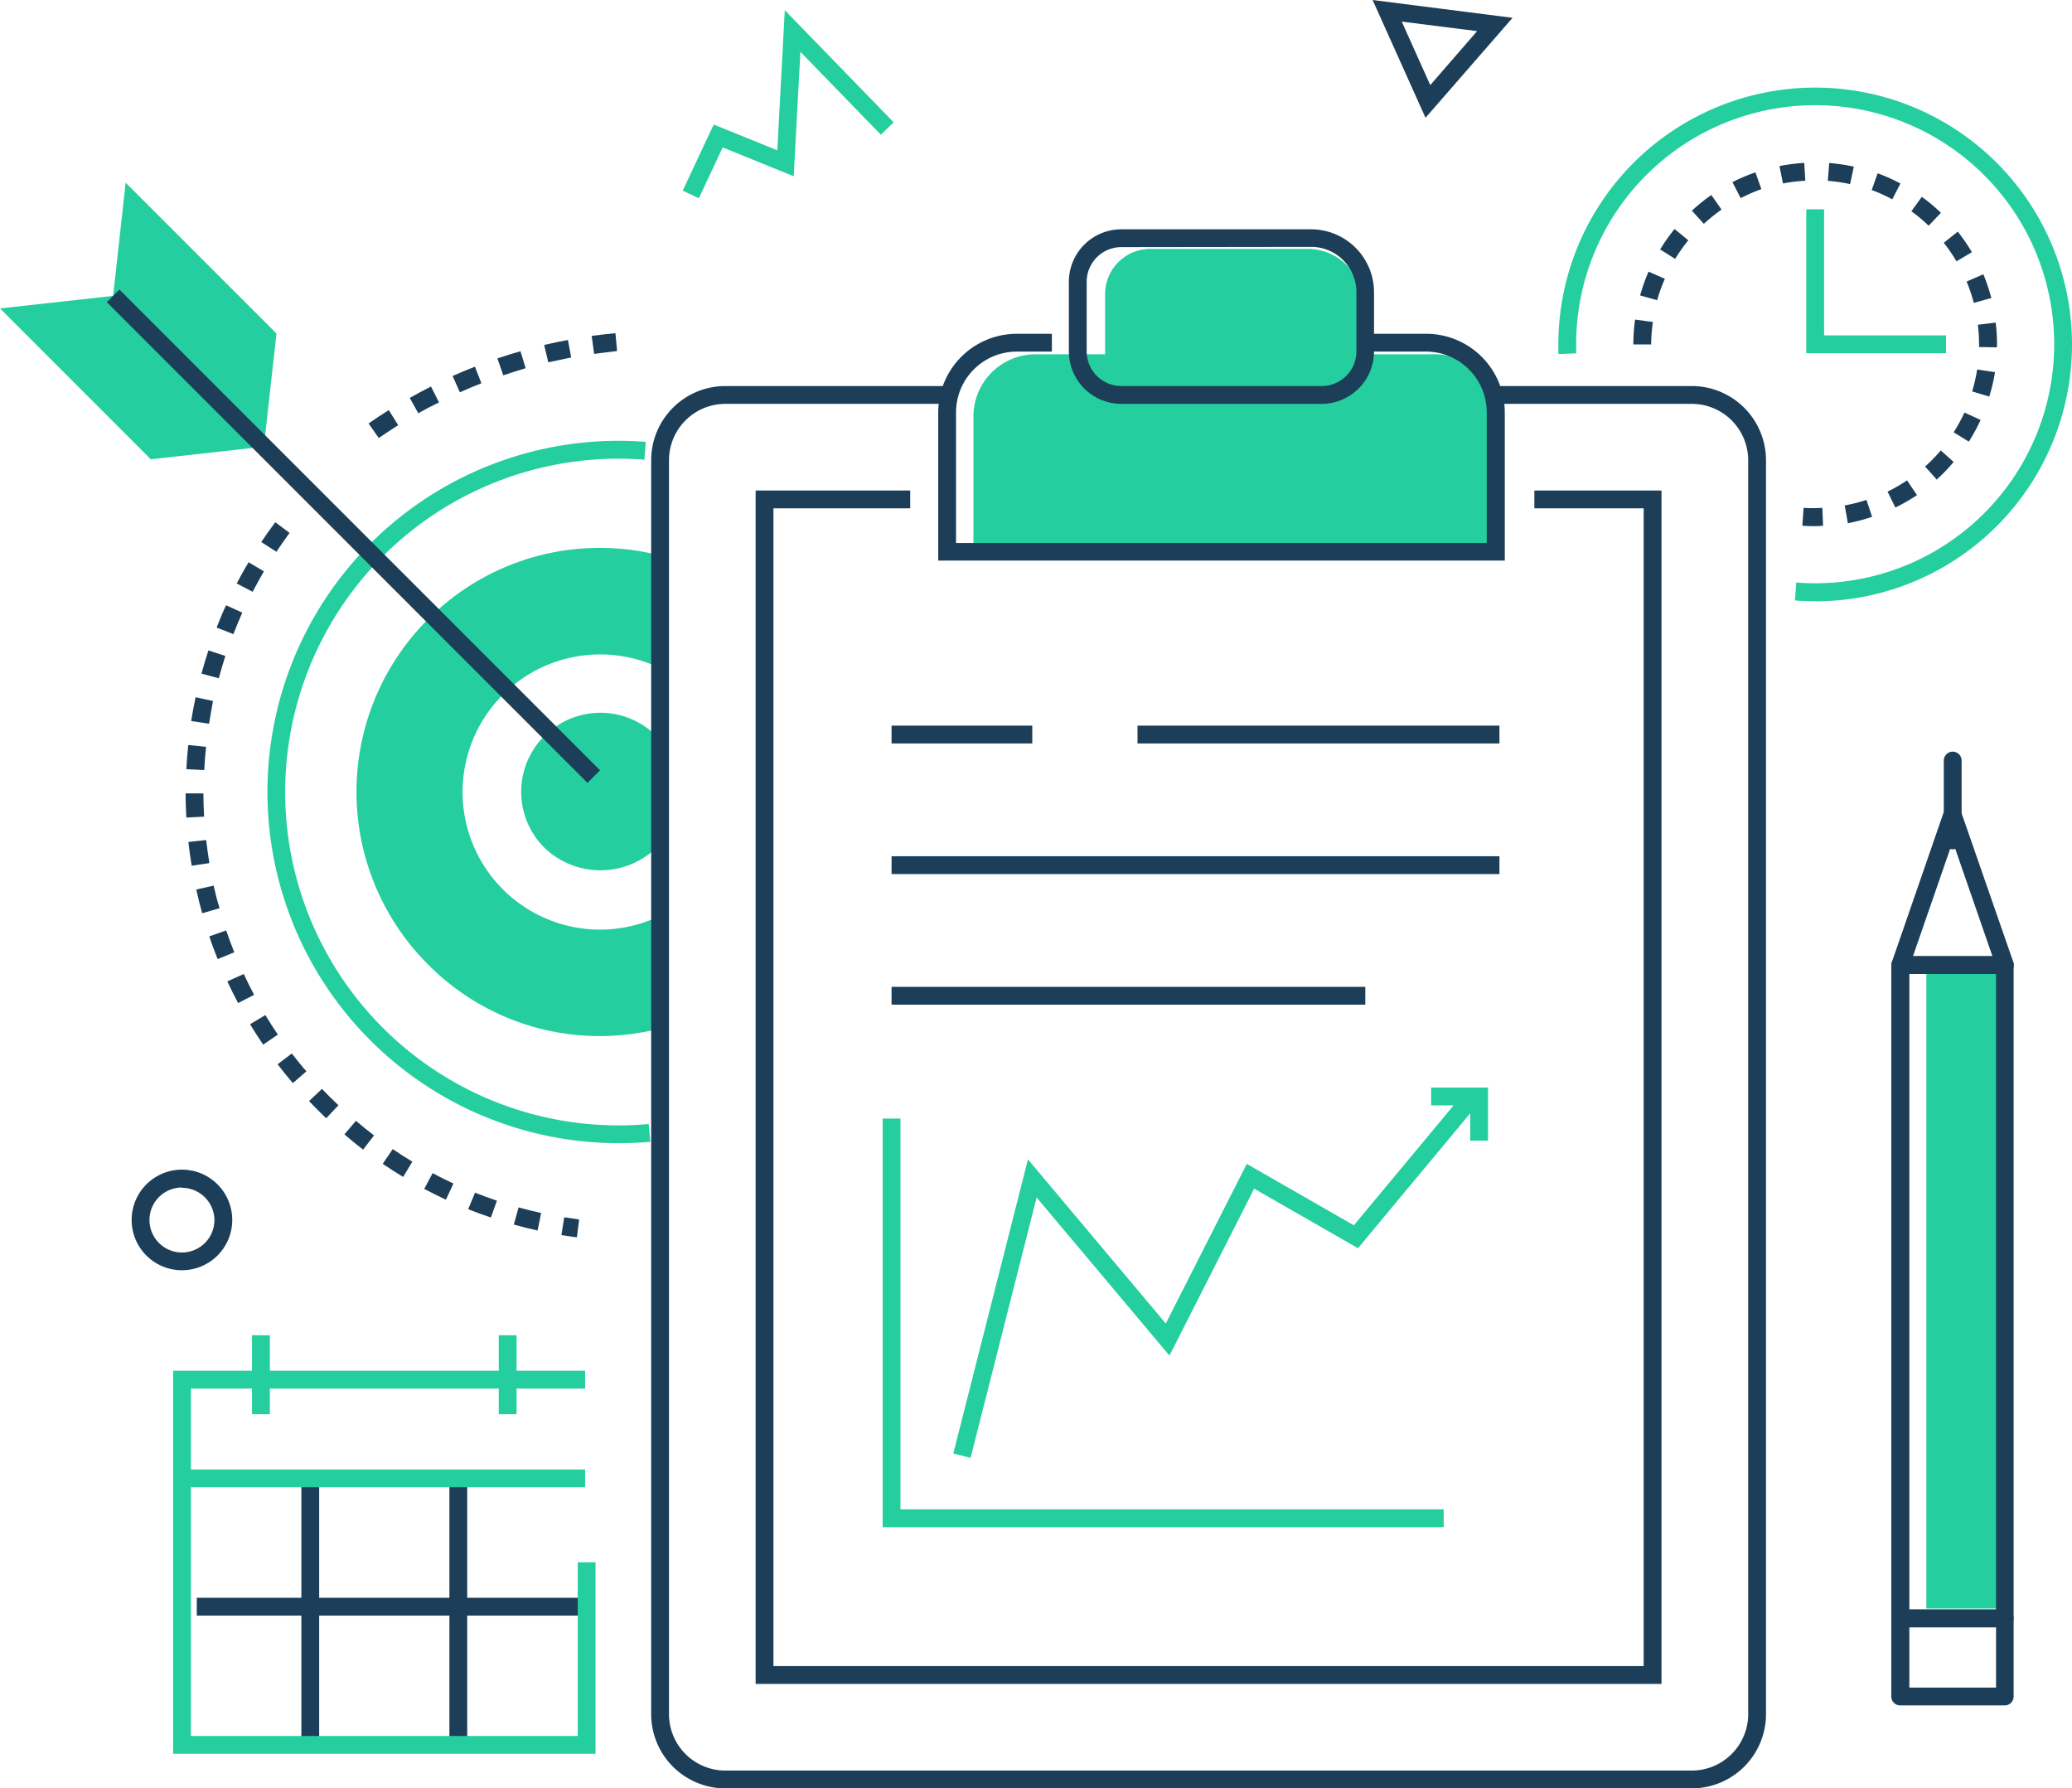 <svg xmlns="http://www.w3.org/2000/svg" viewBox="0 0 348.93 301.12"><defs><style>.cls-1{fill:#1c3e58;}.cls-2{fill:#25ce9e;}</style></defs><title>aox marketing consulting</title><g id="Layer_2" data-name="Layer 2"><g id="Layer_1-2" data-name="Layer 1"><rect class="cls-1" x="50.75" y="249.75" width="3" height="44.87"/><rect class="cls-1" x="75.68" y="249.75" width="3" height="44.87"/><rect class="cls-1" x="33.14" y="269.03" width="64.82" height="3"/><rect class="cls-2" x="31.48" y="247.42" width="67.05" height="3"/><rect class="cls-2" x="42.44" y="224.82" width="3" height="13.3"/><rect class="cls-2" x="83.99" y="224.82" width="3" height="13.3"/><polygon class="cls-2" points="100.29 295.3 29.15 295.3 29.15 230.8 98.53 230.8 98.53 233.8 32.15 233.8 32.15 292.3 97.29 292.3 97.29 263.05 100.29 263.05 100.29 295.3"/><path class="cls-1" d="M240.06,19.83,231.15,0l23.57,3Zm-4-16.19,4.8,10.69,7.89-9.09Z"/><polygon class="cls-2" points="117.69 33.38 114.97 32.1 120.19 20.97 130.9 25.31 132.16 1.72 150.49 20.59 148.34 22.68 134.79 8.73 133.66 29.68 121.7 24.82 117.69 33.38"/><path class="cls-1" d="M30.65,213.88a8.47,8.47,0,1,1,8.46-8.46A8.47,8.47,0,0,1,30.65,213.88Zm0-13.93a5.47,5.47,0,1,0,5.46,5.47A5.48,5.48,0,0,0,30.65,200Z"/><path class="cls-2" d="M241.68,59.65H229.5V51.18a9.27,9.27,0,0,0-9.27-9.27H193.72a7.62,7.62,0,0,0-7.62,7.62V59.65H174.4a10.47,10.47,0,0,0-10.47,10.47V91.9h87.75V69.65A10,10,0,0,0,241.68,59.65Z"/><path class="cls-2" d="M91.69,123.9a13.29,13.29,0,0,0,0,18.85,13.61,13.61,0,0,0,18.75.09v-19a13.28,13.28,0,0,0-18.75.09Z"/><path class="cls-2" d="M72.07,104.28a41.07,41.07,0,0,0,0,58.1,40.62,40.62,0,0,0,29.05,12.07,41.32,41.32,0,0,0,9.32-1.1V154.53a23.24,23.24,0,0,1-9.32,2,23.17,23.17,0,1,1,9.32-44.36V93.35a41.32,41.32,0,0,0-9.32-1.1A40.75,40.75,0,0,0,72.07,104.28Z"/><path class="cls-2" d="M104.17,192.48a59.13,59.13,0,0,1,0-118.26c1.51,0,3.06.06,4.58.18l-.23,3a56.13,56.13,0,1,0-4.35,112.09c1.68,0,3.39-.08,5.07-.23l.28,3C107.74,192.4,105.94,192.48,104.17,192.48Z"/><path class="cls-1" d="M97.15,208.34c-.88-.11-1.75-.24-2.61-.38l.48-3c.83.13,1.67.26,2.51.37Zm-6.62-1.15c-1.32-.29-2.65-.62-4-1l.8-2.89c1.26.35,2.54.67,3.8.94ZM82.67,205c-1.29-.43-2.58-.9-3.83-1.4L80,200.82c1.2.48,2.44.93,3.68,1.35Zm-7.58-3c-1.24-.58-2.46-1.19-3.65-1.82l1.41-2.65c1.14.61,2.32,1.2,3.51,1.75Zm-7.2-3.83c-1.15-.7-2.31-1.44-3.44-2.21l1.69-2.48c1.08.74,2.19,1.45,3.3,2.12Zm-6.75-4.6C60.07,192.74,59,191.88,58,191l1.94-2.28c1,.84,2,1.67,3.05,2.46Zm-6.21-5.28-1.51-1.48q-.7-.69-1.38-1.41l2.18-2.06q.64.67,1.32,1.35L57,186.1Zm-5.61-5.92c-.87-1-1.74-2.09-2.57-3.17l2.39-1.82c.79,1,1.62,2.07,2.46,3Zm-5-6.48c-.76-1.11-1.51-2.27-2.21-3.43l2.57-1.55c.67,1.11,1.39,2.22,2.11,3.29Zm-4.22-7c-.64-1.19-1.25-2.42-1.82-3.65L41.05,164q.83,1.78,1.74,3.51Zm-3.44-7.4c-.5-1.25-1-2.54-1.41-3.83l2.84-1c.42,1.24.88,2.47,1.36,3.68Zm-2.61-7.72c-.37-1.3-.7-2.63-1-4l2.93-.65c.28,1.28.6,2.55,1,3.8Zm-1.77-8c-.22-1.33-.41-2.69-.56-4l3-.33c.15,1.3.33,2.6.54,3.88Zm-.9-8.11c-.08-1.35-.12-2.72-.13-4.07h3c0,1.29.05,2.61.12,3.91Zm3-8-3-.15c.07-1.35.18-2.72.32-4.07l3,.31C34.56,127.08,34.46,128.4,34.39,129.7Zm.81-7.8-3-.46c.22-1.34.47-2.69.75-4l2.93.63C35.64,119.32,35.4,120.62,35.2,121.9Zm1.63-7.66-2.89-.78c.35-1.31.75-2.63,1.17-3.91l2.85.94C37.55,111.72,37.17,113,36.83,114.24Zm2.46-7.44-2.8-1.09c.5-1.27,1-2.53,1.59-3.76l2.73,1.24C40.27,104.37,39.76,105.58,39.29,106.8Zm3.24-7.13-2.66-1.39c.62-1.19,1.29-2.39,2-3.57l2.58,1.53C43.77,97.37,43.13,98.52,42.53,99.67Zm4-6.74L44,91.26c.75-1.12,1.54-2.24,2.36-3.33l2.4,1.8C48,90.78,47.25,91.85,46.53,92.93Z"/><path class="cls-1" d="M63.79,73.76,62.07,71.3c1.11-.77,2.25-1.53,3.4-2.25l1.59,2.54C66,72.29,64.86,73,63.79,73.76Zm6.65-4.18L69,67c1.18-.67,2.38-1.31,3.58-1.92l1.35,2.68C72.75,68.32,71.58,68.94,70.44,69.58Zm7-3.53-1.22-2.74c1.24-.55,2.5-1.08,3.76-1.57l1.09,2.79C79.86,65,78.64,65.52,77.45,66.05Zm7.32-2.86-1-2.84c1.28-.43,2.59-.84,3.89-1.21L88.52,62C87.27,62.38,86,62.77,84.77,63.19ZM92.33,61l-.69-2.92c1.32-.31,2.66-.59,4-.84l.55,2.95C94.89,60.46,93.6,60.73,92.33,61Zm7.72-1.44-.41-3c1.33-.18,2.69-.34,4-.46l.28,3C102.65,59.26,101.34,59.41,100.05,59.59Z"/><polygon class="cls-2" points="44.44 75.21 19.05 49.82 21.16 30.77 46.56 56.16 44.44 75.21"/><polygon class="cls-2" points="44.44 75.21 19.05 49.82 0 51.93 25.39 77.33 44.44 75.21"/><rect class="cls-1" x="58.02" y="33.05" width="3" height="114.47" transform="translate(-46.41 68.53) rotate(-45)"/><path class="cls-1" d="M284.9,301.12H122.15a12.5,12.5,0,0,1-12.49-12.49V77.49A12.5,12.5,0,0,1,122.15,65h37.39v3H122.15a9.5,9.5,0,0,0-9.49,9.49V288.63a9.5,9.5,0,0,0,9.49,9.49H284.9a9.51,9.51,0,0,0,9.5-9.49V77.49A9.51,9.51,0,0,0,284.9,68h-33V65h33a12.51,12.51,0,0,1,12.5,12.49V288.63A12.51,12.51,0,0,1,284.9,301.12Z"/><rect class="cls-1" x="191.56" y="122.18" width="60.95" height="3"/><rect class="cls-1" x="150.14" y="122.18" width="23.7" height="3"/><rect class="cls-1" x="150.14" y="144.17" width="102.37" height="3"/><rect class="cls-1" x="150.14" y="166.16" width="79.78" height="3"/><polygon class="cls-1" points="279.8 283.53 127.25 283.53 127.25 82.59 153.28 82.59 153.28 85.59 130.25 85.59 130.25 280.53 276.8 280.53 276.8 85.59 258.39 85.59 258.39 82.59 279.8 82.59 279.8 283.53"/><polygon class="cls-2" points="243.12 257.14 148.64 257.14 148.64 188.34 151.64 188.34 151.64 254.14 243.12 254.14 243.12 257.14"/><polygon class="cls-2" points="163.45 245.47 160.54 244.73 173.11 195.21 196.32 222.85 209.96 195.97 227.99 206.31 246.02 184.64 248.33 186.56 228.69 210.17 211.2 200.14 196.94 228.25 174.57 201.63 163.45 245.47"/><path class="cls-1" d="M253.41,94.39H158v-25A13.25,13.25,0,0,1,171.27,56.2h5.87v3h-5.87A10.24,10.24,0,0,0,161,69.43v22h89.37v-22A10.24,10.24,0,0,0,240.18,59.2H229.92v-3h10.26a13.25,13.25,0,0,1,13.23,13.23Z"/><path class="cls-1" d="M222.59,68H188.86A8.84,8.84,0,0,1,180,59.17V47.44a8.84,8.84,0,0,1,8.83-8.83h31.95a10.61,10.61,0,0,1,10.61,10.6v10A8.84,8.84,0,0,1,222.59,68ZM188.86,41.61A5.84,5.84,0,0,0,183,47.44V59.17A5.84,5.84,0,0,0,188.86,65h33.73a5.84,5.84,0,0,0,5.83-5.83v-10a7.61,7.61,0,0,0-7.61-7.6Z"/><polygon class="cls-2" points="250.59 192.05 247.59 192.05 247.59 186.12 241.01 186.12 241.01 183.12 250.59 183.12 250.59 192.05"/><rect class="cls-2" x="324.4" y="163.78" width="13.24" height="107.06"/><path class="cls-1" d="M337.64,274H320a1.5,1.5,0,0,1-1.5-1.5V162.5A1.5,1.5,0,0,1,320,161h17.6a1.5,1.5,0,0,1,1.5,1.5v110A1.5,1.5,0,0,1,337.64,274Zm-16.1-3h14.6V164h-14.6Z"/><path class="cls-1" d="M337.64,287.15H320a1.5,1.5,0,0,1-1.5-1.5v-13.2A1.5,1.5,0,0,1,320,271h17.6a1.5,1.5,0,0,1,1.5,1.5v13.2A1.5,1.5,0,0,1,337.64,287.15Zm-16.1-3h14.6V274h-14.6Z"/><path class="cls-1" d="M337.64,164H320a1.52,1.52,0,0,1-1.22-.63,1.5,1.5,0,0,1-.19-1.36l8.79-25.41a1.51,1.51,0,0,1,2.84,0L339.05,162a1.5,1.5,0,0,1-.19,1.36A1.52,1.52,0,0,1,337.64,164Zm-15.49-3h13.38l-6.69-19.32Z"/><path class="cls-1" d="M328.84,143a1.5,1.5,0,0,1-1.5-1.5V128.06a1.5,1.5,0,0,1,3,0v13.43A1.5,1.5,0,0,1,328.84,143Z"/><path class="cls-2" d="M305.68,101.22c-1.14,0-2.29,0-3.41-.14l.23-3c1.05.09,2.12.13,3.18.13A40.25,40.25,0,1,0,265.43,58q0,.75,0,1.5l-3,.11c0-.54,0-1.07,0-1.61a43.25,43.25,0,1,1,43.25,43.25Z"/><path class="cls-1" d="M305.69,88.59c-.73,0-1.46,0-2.17-.08l.21-3a25.56,25.56,0,0,0,3.16,0l.12,3Q306.35,88.59,305.69,88.59Zm5.5-.49-.54-3a25.62,25.62,0,0,0,3.67-.93l.94,2.85A30.36,30.36,0,0,1,311.19,88.1Zm8-2.63-1.32-2.69a26.86,26.86,0,0,0,3.28-1.9l1.68,2.49A30.66,30.66,0,0,1,319.15,85.47Zm7-4.68-2-2.24a27,27,0,0,0,2.64-2.71L329,77.78A30.83,30.83,0,0,1,326.1,80.79Zm5.43-6.39L329,72.79a29.09,29.09,0,0,0,1.82-3.33l2.72,1.25A31.34,31.34,0,0,1,331.53,74.4ZM335,66.77l-2.88-.86a29.13,29.13,0,0,0,.84-3.7l3,.46A30.35,30.35,0,0,1,335,66.77Zm1.28-8.28-3-.06V58a28.18,28.18,0,0,0-.2-3.32l3-.36A30,30,0,0,1,336.3,58ZM278.06,58h-3a30.83,30.83,0,0,1,.29-4.19l3,.41A27.91,27.91,0,0,0,278.06,58Zm54.33-7a26.57,26.57,0,0,0-1.21-3.59L334,46.18a32.15,32.15,0,0,1,1.35,4Zm-53.3-.45-2.89-.81a30.59,30.59,0,0,1,1.42-4l2.75,1.2A27.14,27.14,0,0,0,279.09,50.48ZM329.48,44a28.71,28.71,0,0,0-2.14-3.12L329.69,39a30.72,30.72,0,0,1,2.38,3.46Zm-47.36-.4L279.57,42A31.58,31.58,0,0,1,282,38.56l2.32,1.9A28.88,28.88,0,0,0,282.12,43.55ZM324.79,38a28.17,28.17,0,0,0-2.91-2.43l1.76-2.43a31.86,31.86,0,0,1,3.22,2.69Zm-37.87-.33-2-2.2a33.1,33.1,0,0,1,3.27-2.64l1.72,2.46A30.69,30.69,0,0,0,286.92,37.7Zm31.74-4.11A26.11,26.11,0,0,0,315.2,32l1-2.82a29.39,29.39,0,0,1,3.84,1.72Zm-25.54-.22-1.37-2.67a29.41,29.41,0,0,1,3.87-1.65l1,2.83A27.39,27.39,0,0,0,293.12,33.37ZM311.56,31a27.78,27.78,0,0,0-3.75-.55l.23-3a30.53,30.53,0,0,1,4.15.61Zm-11.3-.09-.59-2.95a30.67,30.67,0,0,1,4.17-.53l.18,3A27.82,27.82,0,0,0,300.26,30.89Z"/><polygon class="cls-2" points="327.72 59.47 304.18 59.47 304.18 35.24 307.18 35.24 307.18 56.47 327.72 56.47 327.72 59.47"/></g></g></svg>